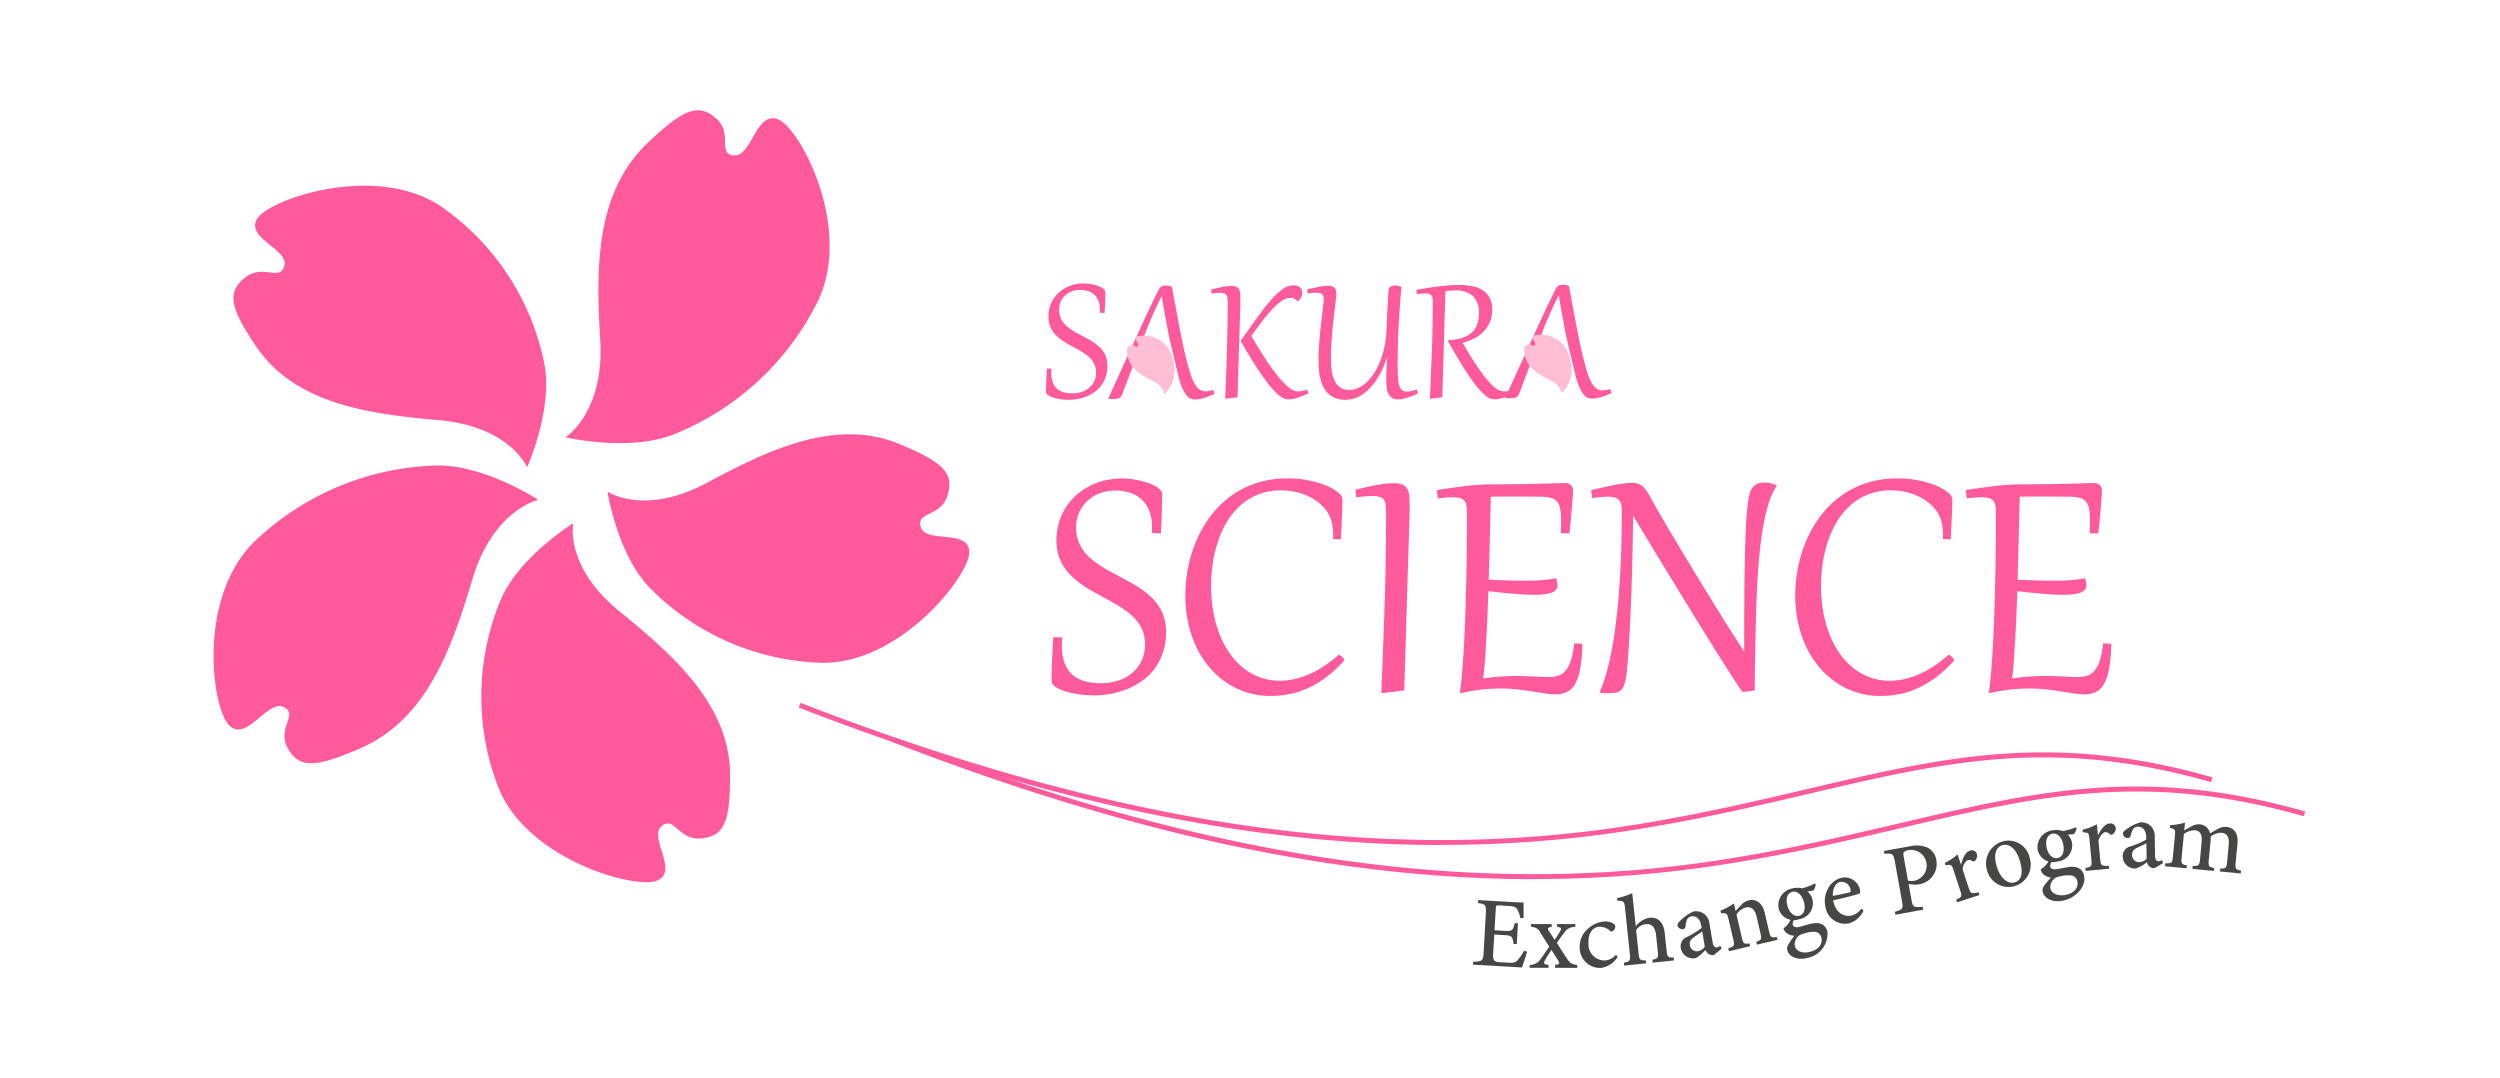 <svg xmlns="http://www.w3.org/2000/svg" xmlns:xlink="http://www.w3.org/1999/xlink" width="160" height="69" viewBox="0 0 160 69"><defs><clipPath id="a"><rect width="160" height="69" transform="translate(725 6021.108)" fill="#dbdbdb"/></clipPath><clipPath id="b"><rect width="133.863" height="54.887" fill="none"/></clipPath></defs><g transform="translate(-725 -6021.108)" clip-path="url(#a)"><g transform="translate(738.668 6028.17)"><g clip-path="url(#b)"><path d="M169.457,40.623c-.006.049-.011.1-.012.143s0,.091,0,.136a1.668,1.668,0,0,0,.095.6,1.008,1.008,0,0,0,.269.4,1.057,1.057,0,0,0,.422.225,2.025,2.025,0,0,0,.553.07,1.964,1.964,0,0,0,.582-.085,1.433,1.433,0,0,0,.485-.255,1.249,1.249,0,0,0,.333-.423,1.306,1.306,0,0,0,.124-.584,1.22,1.22,0,0,0-.058-.386,1.243,1.243,0,0,0-.158-.323,1.494,1.494,0,0,0-.238-.271,2.8,2.8,0,0,0-.3-.234q-.162-.11-.342-.211l-.366-.2q-.2-.105-.388-.217a4.241,4.241,0,0,1-.37-.238,2.9,2.9,0,0,1-.329-.275,1.622,1.622,0,0,1-.435-.723,1.686,1.686,0,0,1-.064-.48,2.145,2.145,0,0,1,.084-.612,2.049,2.049,0,0,1,.233-.52,2,2,0,0,1,.36-.423,2.207,2.207,0,0,1,.459-.315,2.32,2.32,0,0,1,.533-.195,2.534,2.534,0,0,1,.581-.067,2.754,2.754,0,0,1,.291.017,3.045,3.045,0,0,1,.31.051,2.874,2.874,0,0,1,.3.083,1.48,1.48,0,0,1,.249.11.662.662,0,0,1,.174.136.237.237,0,0,1,.064.158c0,.06,0,.134,0,.225s-.005.192-.008.306-.008.24-.013.375-.014.278-.022.429l-.313-.015c.007-.074.009-.145.009-.213a1.478,1.478,0,0,0-.092-.541,1.028,1.028,0,0,0-.657-.626,1.612,1.612,0,0,0-.519-.079,1.467,1.467,0,0,0-.531.094,1.286,1.286,0,0,0-.426.264,1.218,1.218,0,0,0-.282.4,1.254,1.254,0,0,0-.1.511,1.3,1.3,0,0,0,.222.75,1.468,1.468,0,0,0,.246.282,2.8,2.8,0,0,0,.31.24c.111.076.229.147.353.216l.375.2q.195.1.388.21c.13.072.253.149.371.231a2.649,2.649,0,0,1,.327.266,1.675,1.675,0,0,1,.26.319,1.563,1.563,0,0,1,.173.386,1.6,1.6,0,0,1,.064.468,2.262,2.262,0,0,1-.116.753,1.962,1.962,0,0,1-.311.572,1.992,1.992,0,0,1-.448.41,2.617,2.617,0,0,1-.525.27,2.9,2.9,0,0,1-.545.147,3.12,3.12,0,0,1-.5.045,3.756,3.756,0,0,1-.577-.042,2.851,2.851,0,0,1-.472-.11,1.131,1.131,0,0,1-.319-.157.239.239,0,0,1-.116-.181q0-.208.014-.595c.009-.258.025-.565.044-.92Z" transform="translate(-115.828 -24.084)" fill="#ff5a9c"/><path d="M203.754,36.573a1.373,1.373,0,0,0-.02-.249.361.361,0,0,0-.076-.169.317.317,0,0,0-.153-.094.893.893,0,0,0-.25-.029,3.745,3.745,0,0,0-.524.047l-.031-.257q.449-.115.763-.172a3.044,3.044,0,0,1,.523-.058.8.8,0,0,1,.326.054.366.366,0,0,1,.175.161.671.671,0,0,1,.07.262c.009.1.013.221.013.354,0,.035,0,.113,0,.235s-.008.278-.013.47-.012.413-.02.664-.016.526-.025.823-.018.611-.028.942-.02.672-.031,1.023-.021.705-.033,1.066-.022.718-.032,1.071l-.735.093-.056-.007q.038-.892.067-1.7t.051-1.562q.022-.758.032-1.491t.011-1.479m1.515,2.222q.39.669.706,1.164t.577.858q.259.364.471.615t.391.431a3.075,3.075,0,0,0,.243.221,1.386,1.386,0,0,0,.218.149.86.86,0,0,0,.2.083.871.871,0,0,0,.2.025,1.192,1.192,0,0,0,.262-.031q.138-.031.3-.083l.087.255c-.149.061-.284.116-.408.162s-.236.086-.338.118a2.371,2.371,0,0,1-.28.071,1.356,1.356,0,0,1-.236.023.773.773,0,0,1-.2-.025.87.87,0,0,1-.186-.073,1.231,1.231,0,0,1-.185-.121q-.093-.073-.195-.169a4.792,4.792,0,0,1-.4-.426q-.225-.267-.508-.672t-.631-.958q-.346-.552-.762-1.278l0-.04.23-.326q.505-.718.936-1.312a12.532,12.532,0,0,1,.81-1.016,4.058,4.058,0,0,1,.722-.656,1.2,1.2,0,0,1,.674-.232.7.7,0,0,1,.248.039.5.5,0,0,1,.175.1.4.4,0,0,1,.1.152.514.514,0,0,1,.032.182.7.7,0,0,1-.275.549h-.025A.662.662,0,0,0,208,36.4a.718.718,0,0,0-.253-.048.955.955,0,0,0-.536.2,3.839,3.839,0,0,0-.6.531,9.5,9.5,0,0,0-.651.778q-.336.443-.689.939" transform="translate(-138.855 -24.353)" fill="#ff5a9c"/><path d="M228.25,35.689q-.062.688-.106,1.312t-.077,1.217q-.031.593-.045,1.175t-.014,1.179q0,.464.013.806a2.7,2.7,0,0,0,.07.563.672.672,0,0,0,.173.332.457.457,0,0,0,.324.108,1.8,1.8,0,0,0,.279-.024,1.907,1.907,0,0,0,.368-.108l.081.244c-.112.058-.226.111-.344.158s-.233.089-.345.124a3.039,3.039,0,0,1-.324.082,1.521,1.521,0,0,1-.279.03.689.689,0,0,1-.378-.094.626.626,0,0,1-.228-.26,1.276,1.276,0,0,1-.111-.4,4.03,4.03,0,0,1-.03-.511q0-.307.016-.648c.01-.227.023-.463.04-.706l-.031-.006q-.1.3-.239.615a5.211,5.211,0,0,1-.319.609,4.515,4.515,0,0,1-.4.553,2.963,2.963,0,0,1-.478.454,2.193,2.193,0,0,1-.557.307,1.831,1.831,0,0,1-.64.111,1.8,1.8,0,0,1-.626-.1,1.384,1.384,0,0,1-.459-.275,1.45,1.45,0,0,1-.316-.417,2.451,2.451,0,0,1-.2-.528,3.946,3.946,0,0,1-.1-.606q-.027-.319-.027-.651,0-.356.025-.751t.061-.792c.024-.264.05-.521.079-.769s.055-.475.079-.682.044-.384.061-.533.025-.256.025-.322a.843.843,0,0,0-.019-.186.26.26,0,0,0-.073-.133.333.333,0,0,0-.147-.079.906.906,0,0,0-.241-.026c-.07,0-.15,0-.24.012s-.192.02-.306.037l-.035-.263q.474-.111.8-.17a3.067,3.067,0,0,1,.538-.059.867.867,0,0,1,.257.032.36.36,0,0,1,.163.1.384.384,0,0,1,.085.172,1.031,1.031,0,0,1,.025.246c0,.056-.008.158-.025.307s-.037.329-.061.539-.053.446-.083.705-.057.529-.082.809-.045.562-.062.847-.025.559-.025.821q0,.245.014.5a3.707,3.707,0,0,0,.057.48,2.359,2.359,0,0,0,.124.431,1.2,1.2,0,0,0,.211.35.913.913,0,0,0,.321.234,1.1,1.1,0,0,0,.454.086,1.372,1.372,0,0,0,.6-.141,2.052,2.052,0,0,0,.547-.394,3.2,3.2,0,0,0,.471-.6,4.55,4.55,0,0,0,.374-.768,5.97,5.97,0,0,0,.256-.891,6.092,6.092,0,0,0,.119-.969q.009-.189.017-.369t.015-.367c.006-.125.01-.255.017-.389s.014-.278.022-.432.018-.32.029-.5.025-.373.039-.586a.214.214,0,0,1,.041-.119.3.3,0,0,1,.094-.085.433.433,0,0,1,.129-.052.626.626,0,0,1,.146-.017.939.939,0,0,1,.2.023,1.07,1.07,0,0,1,.208.066" transform="translate(-152.225 -24.387)" fill="#ff5a9c"/><path d="M245.446,36.5a.989.989,0,0,0-.022-.223.332.332,0,0,0-.076-.152.318.318,0,0,0-.15-.087.9.9,0,0,0-.245-.028,3.849,3.849,0,0,0-.524.047l-.037-.276q.288-.052.63-.108t.7-.1q.361-.046.725-.076c.243-.02.476-.029.7-.029a4.187,4.187,0,0,1,.833.079,1.911,1.911,0,0,1,.667.264,1.314,1.314,0,0,1,.443.485,1.566,1.566,0,0,1,.161.746,2.039,2.039,0,0,1-.135.755,1.959,1.959,0,0,1-.381.612,2.285,2.285,0,0,1-.6.461,3.389,3.389,0,0,1-.781.3q.322.551.585.969t.484.733q.22.315.4.54t.344.389a2.546,2.546,0,0,0,.239.224,1.312,1.312,0,0,0,.215.148.841.841,0,0,0,.209.08.967.967,0,0,0,.22.025,1.09,1.09,0,0,0,.236-.025,1.75,1.75,0,0,0,.245-.074l.087.254a5.183,5.183,0,0,1-.7.268,1.878,1.878,0,0,1-.507.088.8.8,0,0,1-.2-.023.876.876,0,0,1-.183-.07,1.071,1.071,0,0,1-.179-.12c-.06-.049-.124-.106-.192-.172a4.467,4.467,0,0,1-.387-.429q-.221-.271-.5-.678t-.615-.965q-.338-.558-.744-1.289l.006-.04a3.24,3.24,0,0,0,.926-.152,1.641,1.641,0,0,0,.612-.353,1.3,1.3,0,0,0,.34-.532,2.112,2.112,0,0,0,.105-.689,1.434,1.434,0,0,0-.384-1.094,1.6,1.6,0,0,0-1.137-.363c-.108,0-.21,0-.307.013s-.2.02-.322.034q-.006.239-.017.638t-.025.919q-.014.519-.032,1.137t-.038,1.292q-.018.674-.04,1.385t-.043,1.418l-.734.093-.056-.007q.038-.889.068-1.685T245.4,39.5q.02-.755.033-1.493t.012-1.514" transform="translate(-167.416 -24.292)" fill="#ff5a9c"/><path d="M188.5,42.271a1.972,1.972,0,0,1-.238.071.95.95,0,0,1-.214.025.8.8,0,0,1-.3-.053.687.687,0,0,1-.259-.186,1.526,1.526,0,0,1-.237-.366,4.3,4.3,0,0,1-.23-.59c-.045-.141-.214-.755-.239-.858q-.123-.5-.263-1.173t-.3-1.532q-.163-.86-.358-1.936a.854.854,0,0,0-.186-.059,1.03,1.03,0,0,0-.177-.015.888.888,0,0,0-.127.009.609.609,0,0,0-.124.031.418.418,0,0,0-.109.06.305.305,0,0,0-.081.1q-.337.638-.781,1.588c-.3.633-1.564,3.411-1.786,3.9s-.457,1-.7,1.54l.043.031.144,0h.131c.062,0,.121,0,.177,0a.468.468,0,0,0,.155-.034.386.386,0,0,0,.133-.094.6.6,0,0,0,.112-.183c.025-.063.052-.135.08-.211,0,0,0,0,.007-.016.27-.708,1.4-3.756,1.62-4.274q.351-.833.8-1.757h.019q.077.464.158.917t.158.869c.052.278.1.541.152.79.044.221.623,2.68.7,2.9a4.173,4.173,0,0,0,.221.546,1.558,1.558,0,0,0,.226.346.649.649,0,0,0,.509.234,2.115,2.115,0,0,0,.576-.094,4.065,4.065,0,0,0,.682-.269Z" transform="translate(-124.528 -24.387)" fill="#ff5a9c"/><path d="M187.993,49.513s-.007-.495-.721-.853-1.434-.766-1.6-1.524c-.109-.5-.087-.676.164-.755s.352.192.464.035-.31-.458-.078-.606a1.96,1.96,0,0,1,1.987.692,2.811,2.811,0,0,1,.388,2.011,2.337,2.337,0,0,1-.605,1" transform="translate(-127.148 -31.337)" fill="#ffbed4"/><path d="M269.185,42.092a2.084,2.084,0,0,1-.238.071.954.954,0,0,1-.214.025.805.805,0,0,1-.3-.053.685.685,0,0,1-.259-.186,1.53,1.53,0,0,1-.237-.365,4.419,4.419,0,0,1-.229-.59c-.045-.141-.214-.756-.239-.858q-.123-.5-.263-1.173t-.3-1.532q-.163-.86-.358-1.935a.861.861,0,0,0-.186-.059,1.03,1.03,0,0,0-.177-.015.887.887,0,0,0-.127.009.612.612,0,0,0-.124.031.419.419,0,0,0-.109.061.3.3,0,0,0-.081.1q-.337.638-.781,1.588c-.295.634-1.564,3.411-1.787,3.9s-.457,1-.7,1.54l.043.031.144,0h.132c.062,0,.121,0,.176,0a.466.466,0,0,0,.155-.034.387.387,0,0,0,.133-.094.616.616,0,0,0,.112-.183c.025-.063.052-.135.081-.212l.006-.016c.27-.708,1.4-3.756,1.62-4.274q.35-.833.8-1.757h.018c.052.309.1.616.158.917s.107.591.158.869.1.541.152.79c.044.221.622,2.68.7,2.9a4.189,4.189,0,0,0,.221.545,1.581,1.581,0,0,0,.226.346.694.694,0,0,0,.242.181.676.676,0,0,0,.268.053,2.12,2.12,0,0,0,.576-.093,4.065,4.065,0,0,0,.683-.269Z" transform="translate(-179.802 -24.264)" fill="#ff5a9c"/><path d="M268.68,49.335s-.007-.495-.721-.853-1.434-.766-1.6-1.524c-.109-.5-.087-.676.164-.755s.352.191.464.035-.31-.458-.078-.606a1.96,1.96,0,0,1,1.987.692,2.812,2.812,0,0,1,.389,2.011,2.339,2.339,0,0,1-.605,1" transform="translate(-182.421 -31.216)" fill="#ffbed4"/><path d="M71.521,20.921s2.5-1.584,2.221-6.218S73.423,5.254,76.8,2.063c2.22-2.1,3.189-2.548,4.333-1.569s.06,2.329,1.189,2.391S83.739-.075,85.179.6s4.877,7.227,2.328,11.932A17.559,17.559,0,0,1,78.4,20.757c-2.9,1.112-6.88.165-6.88.165" transform="translate(-48.994 0)" fill="#ff5a9c"/><path d="M80.031,69.491s2.334,1.6,6.365-.56,8.315-4.179,12.4-2.453c2.691,1.135,3.449,1.823,3,3.257s-2.057,1.013-1.7,2.056,3.163.06,3.091,1.634-4.656,7.368-9.791,7.011A16.073,16.073,0,0,1,82.71,75.62c-2.058-2.152-2.679-6.129-2.679-6.129" transform="translate(-54.823 -45.093)" fill="#ff5a9c"/><path d="M60.307,83.91s-.573,2.77,2.979,5.653,7.068,6.053,7.059,10.491c-.007,2.919-.349,3.886-1.846,4.022s-1.729-1.506-2.551-.769,1.167,2.94-.313,3.483-8.595-1.445-10.251-6.319a16.076,16.076,0,0,1,.307-11.722c1.188-2.73,4.616-4.84,4.616-4.84" transform="translate(-37.288 -57.481)" fill="#ff5a9c"/><path d="M20.781,74.362s-2.892.632-4.217,5.082-2.933,8.987-7.2,10.83c-2.8,1.211-3.871,1.3-4.61-.009s.741-2.209-.3-2.654S2.113,89.906.99,88.781s-2.107-8.46,1.9-12.009a17.561,17.561,0,0,1,11.373-4.61c3.1-.053,6.521,2.2,6.521,2.2" transform="translate(0 -49.432)" fill="#ff5a9c"/><path d="M22.828,33.34s-1.077-2.616-5.634-3.018S7.95,29.265,5.473,25.581c-1.628-2.424-1.886-3.415-.721-4.366s2.275.28,2.544-.791S4.681,18.642,5.6,17.364s7.931-3.614,12.032-.5a16.072,16.072,0,0,1,6.306,9.885c.544,2.927-1.114,6.594-1.114,6.594" transform="translate(-2.762 -10.491)" fill="#ff5a9c"/><path d="M170.956,84.962c-.011.092-.019.181-.023.266s-.006.169-.006.254A3.126,3.126,0,0,0,171.1,86.6a1.872,1.872,0,0,0,.5.747,1.969,1.969,0,0,0,.785.418,3.774,3.774,0,0,0,1.029.13,3.662,3.662,0,0,0,1.085-.158,2.643,2.643,0,0,0,.9-.476,2.318,2.318,0,0,0,.621-.787,2.446,2.446,0,0,0,.23-1.088,2.3,2.3,0,0,0-.106-.718,2.366,2.366,0,0,0-.294-.6,2.843,2.843,0,0,0-.444-.5,5.179,5.179,0,0,0-.559-.436q-.3-.2-.638-.392t-.68-.378q-.364-.2-.724-.4t-.69-.444A5.443,5.443,0,0,1,171.51,81a3.028,3.028,0,0,1-.811-1.347,3.188,3.188,0,0,1-.118-.894,4.019,4.019,0,0,1,.156-1.139,3.823,3.823,0,0,1,.436-.969,3.7,3.7,0,0,1,.669-.787,4.111,4.111,0,0,1,.854-.586,4.31,4.31,0,0,1,.992-.363,4.7,4.7,0,0,1,1.082-.124,4.981,4.981,0,0,1,.542.032,5.473,5.473,0,0,1,.577.1,5.041,5.041,0,0,1,.551.153,2.687,2.687,0,0,1,.465.2,1.242,1.242,0,0,1,.323.254.441.441,0,0,1,.121.294c0,.112,0,.251-.006.418s-.009.358-.015.571-.014.446-.026.7-.025.518-.04.8l-.583-.029q.017-.207.018-.4a2.754,2.754,0,0,0-.17-1.006,1.959,1.959,0,0,0-.479-.727,2,2,0,0,0-.744-.439,3.005,3.005,0,0,0-.966-.147,2.743,2.743,0,0,0-.99.176,2.4,2.4,0,0,0-.793.49,2.278,2.278,0,0,0-.525.747,2.334,2.334,0,0,0-.19.952,2.429,2.429,0,0,0,.412,1.4,2.751,2.751,0,0,0,.459.524,5.384,5.384,0,0,0,.577.448q.311.211.657.4t.7.38q.364.19.724.392t.689.43a4.939,4.939,0,0,1,.609.5,3.116,3.116,0,0,1,.484.594,2.952,2.952,0,0,1,.323.718,3,3,0,0,1,.118.871,4.192,4.192,0,0,1-.216,1.4,3.6,3.6,0,0,1-.58,1.064,3.646,3.646,0,0,1-.833.764,4.847,4.847,0,0,1-.978.5,5.354,5.354,0,0,1-1.015.274,5.774,5.774,0,0,1-.94.084,7,7,0,0,1-1.073-.078,5.389,5.389,0,0,1-.879-.205,2.061,2.061,0,0,1-.594-.291.447.447,0,0,1-.216-.337q0-.386.026-1.108t.083-1.713Z" transform="translate(-116.636 -51.231)" fill="#ff5a9c"/><path d="M204.01,74.786a6.651,6.651,0,0,1,1.4.139,6,6,0,0,1,1.11.34,2.828,2.828,0,0,1,.733.432.619.619,0,0,1,.265.421q0,.4-.028,1.032t-.075,1.535l-.5-.018c0-.054.007-.1.008-.153s0-.1,0-.153a3.57,3.57,0,0,0-.089-.758,2.1,2.1,0,0,0-.3-.689,2.781,2.781,0,0,0-.551-.583,3.355,3.355,0,0,0-.7-.427,3.808,3.808,0,0,0-.814-.263,4.353,4.353,0,0,0-.882-.089,3.944,3.944,0,0,0-1.405.239,3.781,3.781,0,0,0-1.127.664,4.389,4.389,0,0,0-.862,1,6.193,6.193,0,0,0-.606,1.261,8.076,8.076,0,0,0-.357,1.431,9.663,9.663,0,0,0-.119,1.517,9.3,9.3,0,0,0,.15,1.708,7.518,7.518,0,0,0,.427,1.477,5.718,5.718,0,0,0,.67,1.211,4.368,4.368,0,0,0,.879.908,3.748,3.748,0,0,0,1.055.569,3.652,3.652,0,0,0,1.2.2,4.457,4.457,0,0,0,.9-.095,4.936,4.936,0,0,0,.943-.3,6.555,6.555,0,0,0,.966-.519,7.588,7.588,0,0,0,.972-.753c.031.016.066.035.107.058a.816.816,0,0,1,.113.078.536.536,0,0,1,.089.095.18.18,0,0,1,.038.1.191.191,0,0,1-.046.1,7.6,7.6,0,0,1-1.142,1.044,6.4,6.4,0,0,1-1.16.681,5.361,5.361,0,0,1-1.174.372,6.329,6.329,0,0,1-1.18.112,4.986,4.986,0,0,1-2.8-.836,5.33,5.33,0,0,1-1.1-.978,6.012,6.012,0,0,1-.837-1.289,7.106,7.106,0,0,1-.533-1.555,8.1,8.1,0,0,1-.187-1.774,9.158,9.158,0,0,1,.182-1.808,8.568,8.568,0,0,1,.542-1.74,7.566,7.566,0,0,1,.906-1.552,6.166,6.166,0,0,1,1.272-1.255A5.88,5.88,0,0,1,202,75.089a6.349,6.349,0,0,1,2.008-.3" transform="translate(-135.268 -51.231)" fill="#ff5a9c"/><path d="M233.964,77.586a3.552,3.552,0,0,0-.026-.464.657.657,0,0,0-.118-.314.518.518,0,0,0-.263-.176,1.52,1.52,0,0,0-.453-.055q-.19,0-.467.02t-.577.066L232,76.184q.849-.219,1.457-.323a6.2,6.2,0,0,1,1.006-.1,1.356,1.356,0,0,1,.586.1.631.631,0,0,1,.3.3,1.3,1.3,0,0,1,.112.488q.017.288.017.658,0,.127-.014.678t-.041,1.413q-.026.863-.061,1.982t-.072,2.38q-.038,1.26-.078,2.6t-.08,2.659l-1.367.173-.1-.011q.069-1.656.124-3.136t.1-2.879q.041-1.4.061-2.768t.02-2.813" transform="translate(-158.929 -51.896)" fill="#ff5a9c"/><path d="M250.48,77.531a1.979,1.979,0,0,0-.037-.415.573.573,0,0,0-.139-.28.587.587,0,0,0-.279-.155,1.774,1.774,0,0,0-.461-.049c-.124,0-.262.007-.416.02s-.329.032-.524.055l-.064-.536q.566-.087,1.05-.153t.908-.115q.424-.05.793-.072t.7-.023q.912,0,1.728-.014t1.448-.029q.632-.014,1.038-.029t.5-.014a.6.6,0,0,1,.407.124.485.485,0,0,1,.141.384q0,.1-.02.4c-.014.2-.031.43-.052.689s-.046.534-.072.822-.055.558-.086.807l-.554-.016q.012-.22.017-.41c0-.127.006-.246.006-.358a4.325,4.325,0,0,0-.058-.787.988.988,0,0,0-.21-.476.785.785,0,0,0-.419-.236,3.169,3.169,0,0,0-.675-.069l-1-.009q-.433,0-.831,0h-.306q-.22,0-.447,0c-.152,0-.335.007-.551.014-.007.319-.016.676-.025,1.07s-.02.816-.032,1.266-.024.925-.037,1.425-.028,1.015-.043,1.546q.744.035,1.32.049t1.068.014q.593,0,1.052-.037a7.637,7.637,0,0,0,.868-.118,1.348,1.348,0,0,1,.093.456.409.409,0,0,1-.1.283.735.735,0,0,1-.294.187,1.945,1.945,0,0,1-.461.1,5.188,5.188,0,0,1-.606.032q-.595,0-1.347-.066t-1.613-.165c-.007.223-.017.491-.028.8s-.025.647-.041,1-.033.716-.054,1.087-.043.727-.063,1.067-.045.652-.07.935-.051.514-.078.695q.56-.081,1.091-.118t.963-.037q.606,0,1.134.032t1.047.031a1.791,1.791,0,0,0,.609-.095,1.039,1.039,0,0,0,.458-.34,2.032,2.032,0,0,0,.326-.66,5.961,5.961,0,0,0,.2-1.056l.519.029a9.594,9.594,0,0,1-.138,1.6,3.141,3.141,0,0,1-.337.992,1.2,1.2,0,0,1-.529.5,1.677,1.677,0,0,1-.7.141,4.544,4.544,0,0,1-.687-.057q-.375-.058-.819-.13t-.961-.13a10.02,10.02,0,0,0-1.11-.058,11.1,11.1,0,0,0-1.157.066,10.455,10.455,0,0,0-1.3.222l-.1-.011q.086-.578.152-1.4t.119-1.791q.052-.972.086-2.051t.058-2.178q.022-1.1.031-2.175t.009-2.039" transform="translate(-170.27 -51.87)" fill="#ff5a9c"/><path d="M283.739,76.643q.265.473.6,1.053t.718,1.222q.381.644.793,1.33t.837,1.378q.423.693.839,1.368t.8,1.3q.39.62.738,1.162t.632.969q0-1.546.006-2.815t.022-2.29q.018-1.021.041-1.814t.06-1.39q.037-.6.086-1.015a6.4,6.4,0,0,1,.113-.689,1.245,1.245,0,0,1,.147-.384.877.877,0,0,1,.22-.245.763.763,0,0,1,.271-.13,1.233,1.233,0,0,1,.309-.038,2.143,2.143,0,0,1,.8.168v.058a3.785,3.785,0,0,0-.487,1.038,11.612,11.612,0,0,0-.349,1.422q-.144.782-.233,1.647t-.142,1.717q-.051.851-.078,1.635t-.043,1.4q-.012.542-.024,1.059c-.007.344-.014.689-.02,1.032s-.011.693-.014,1.045-.006.714-.006,1.087l-.7.092-.1-.012q-.173-.242-.441-.649t-.6-.932q-.335-.525-.724-1.148t-.808-1.3q-.418-.674-.851-1.378l-.857-1.4-.825-1.35-.753-1.237q-.352-.58-.64-1.059l-.49-.813q-.012,1.275-.038,2.484t-.066,2.322q-.041,1.113-.09,2.114t-.107,1.861q-.04.606-.083,1.032a6.7,6.7,0,0,1-.1.712,1.748,1.748,0,0,1-.15.453.647.647,0,0,1-.222.251.769.769,0,0,1-.317.107,3.648,3.648,0,0,1-.438.023h-.156l-.115,0-.179-.008-.081-.058a9.211,9.211,0,0,0,.442-1.252q.193-.693.338-1.468t.25-1.6q.107-.828.176-1.659t.113-1.636q.043-.805.066-1.531t.029-1.35q.006-.623.005-1.084a2.1,2.1,0,0,0-.037-.424.613.613,0,0,0-.139-.289.582.582,0,0,0-.274-.164,1.6,1.6,0,0,0-.449-.052c-.131,0-.278.008-.442.023s-.349.039-.556.069L279.9,76.1q.485-.11.877-.2t.71-.144q.317-.058.574-.089a3.832,3.832,0,0,1,.465-.032,1.2,1.2,0,0,1,.372.052.873.873,0,0,1,.294.167,1.531,1.531,0,0,1,.265.309q.13.193.286.476" transform="translate(-191.737 -51.795)" fill="#ff5a9c"/><path d="M327.927,74.786a6.653,6.653,0,0,1,1.4.139,6,6,0,0,1,1.11.34,2.827,2.827,0,0,1,.733.432.619.619,0,0,1,.265.421q0,.4-.028,1.032t-.075,1.535l-.5-.018c0-.054.006-.1.008-.153s0-.1,0-.153a3.572,3.572,0,0,0-.089-.758,2.094,2.094,0,0,0-.3-.689,2.782,2.782,0,0,0-.551-.583,3.356,3.356,0,0,0-.7-.427,3.807,3.807,0,0,0-.814-.263,4.354,4.354,0,0,0-.883-.089,3.941,3.941,0,0,0-1.4.239,3.78,3.78,0,0,0-1.128.664,4.4,4.4,0,0,0-.863,1,6.192,6.192,0,0,0-.605,1.261,8.079,8.079,0,0,0-.357,1.431,9.663,9.663,0,0,0-.119,1.517,9.269,9.269,0,0,0,.15,1.708,7.516,7.516,0,0,0,.427,1.477,5.728,5.728,0,0,0,.669,1.211,4.369,4.369,0,0,0,.88.908,3.748,3.748,0,0,0,1.056.569,3.652,3.652,0,0,0,1.2.2,4.46,4.46,0,0,0,.9-.095,4.937,4.937,0,0,0,.943-.3,6.574,6.574,0,0,0,.966-.519,7.584,7.584,0,0,0,.972-.753c.031.016.066.035.107.058a.835.835,0,0,1,.113.078.536.536,0,0,1,.089.095.18.18,0,0,1,.037.1.19.19,0,0,1-.046.1,7.6,7.6,0,0,1-1.142,1.044,6.388,6.388,0,0,1-1.159.681,5.367,5.367,0,0,1-1.174.372,6.328,6.328,0,0,1-1.18.112,4.988,4.988,0,0,1-2.8-.836,5.335,5.335,0,0,1-1.1-.978,6,6,0,0,1-.837-1.289,7.126,7.126,0,0,1-.534-1.555,8.113,8.113,0,0,1-.187-1.774,9.165,9.165,0,0,1,.182-1.808,8.549,8.549,0,0,1,.542-1.74,7.552,7.552,0,0,1,.906-1.552,6.173,6.173,0,0,1,1.272-1.255,5.887,5.887,0,0,1,1.638-.836,6.347,6.347,0,0,1,2.008-.3" transform="translate(-220.154 -51.231)" fill="#ff5a9c"/><path d="M357.952,77.531a2,2,0,0,0-.038-.415.577.577,0,0,0-.138-.28.591.591,0,0,0-.28-.155,1.772,1.772,0,0,0-.461-.049c-.123,0-.262.007-.416.02s-.328.032-.524.055l-.064-.536q.565-.087,1.05-.153t.908-.115q.424-.05.793-.072t.7-.023q.912,0,1.728-.014t1.448-.029q.631-.014,1.038-.029t.5-.014a.6.6,0,0,1,.407.124.486.486,0,0,1,.141.384q0,.1-.02.4c-.014.2-.031.43-.052.689s-.046.534-.073.822-.055.558-.086.807l-.553-.016q.011-.22.017-.41c0-.127.006-.246.006-.358a4.325,4.325,0,0,0-.058-.787.988.988,0,0,0-.21-.476.786.786,0,0,0-.419-.236,3.171,3.171,0,0,0-.675-.069l-1-.009q-.432,0-.831,0h-.306q-.22,0-.447,0t-.551.014q-.011.479-.026,1.07t-.032,1.266q-.018.676-.037,1.425t-.043,1.546q.744.035,1.321.049t1.067.014q.594,0,1.053-.037a7.644,7.644,0,0,0,.868-.118,1.348,1.348,0,0,1,.093.456.408.408,0,0,1-.1.283.737.737,0,0,1-.295.187,1.94,1.94,0,0,1-.461.1,5.184,5.184,0,0,1-.606.032q-.595,0-1.347-.066t-1.612-.165q-.011.335-.028.8t-.041,1q-.022.531-.054,1.087t-.064,1.067q-.032.51-.069.935t-.078.695q.56-.081,1.091-.118t.963-.037q.606,0,1.134.032t1.047.031a1.789,1.789,0,0,0,.609-.095,1.039,1.039,0,0,0,.458-.34,2.023,2.023,0,0,0,.326-.66,5.934,5.934,0,0,0,.2-1.056l.519.029a9.626,9.626,0,0,1-.138,1.6,3.134,3.134,0,0,1-.337.992,1.2,1.2,0,0,1-.528.5,1.68,1.68,0,0,1-.7.141,4.537,4.537,0,0,1-.686-.057q-.375-.058-.819-.13t-.961-.13a10.031,10.031,0,0,0-1.11-.058,11.089,11.089,0,0,0-1.156.066,10.434,10.434,0,0,0-1.3.222l-.1-.011q.086-.578.152-1.4t.119-1.791q.051-.972.086-2.051t.058-2.178q.023-1.1.031-2.175t.009-2.039" transform="translate(-243.891 -51.87)" fill="#ff5a9c"/><path d="M178.891,136.431c-12.5,0-25.871-2.883-41.16-8.8l.115-.3c20.4,7.9,37.368,10.377,53.406,7.8,4.151-.666,7.683-1.5,11.1-2.3,8.715-2.047,15.6-3.663,25.862-.731l-.088.306c-10.184-2.91-17.032-1.3-25.7.734-3.421.8-6.958,1.634-11.121,2.3a78.116,78.116,0,0,1-12.411.981" transform="translate(-94.35 -87.226)" fill="#ff5a9c"/><path d="M160.053,129.5c-12.5,0-25.871-2.883-41.16-8.8l.115-.3c20.4,7.9,37.369,10.377,53.407,7.8,4.151-.666,7.682-1.5,11.1-2.3,8.715-2.047,15.6-3.663,25.862-.731l-.088.306c-10.183-2.91-17.032-1.3-25.7.734-3.421.8-6.957,1.634-11.12,2.3a78.074,78.074,0,0,1-12.411.981" transform="translate(-81.445 -82.479)" fill="#ff5a9c"/><path d="M259.371,163.773c-.047.164-.258.824-.331,1.009l-3.132-.18.011-.187c.592-.013.638-.063.668-.587l.143-2.5c.033-.562-.037-.6-.5-.669l.011-.189,1.97.113c.611.035.855.043.934.041,0,.151,0,.638,0,.988l-.2.02a1.95,1.95,0,0,0-.177-.515c-.093-.2-.226-.252-.6-.274l-.57-.033c-.205-.012-.221.005-.232.2l-.08,1.393.692.04c.456.026.5-.067.6-.5l.207.012-.076,1.331-.207-.012c-.06-.466-.107-.535-.549-.56l-.685-.039-.071,1.236c-.025.444.089.507.421.532l.567.033c.383.022.455-.029.6-.188a2.749,2.749,0,0,0,.386-.575Z" transform="translate(-175.304 -109.926)" fill="#474645"/><path d="M269.053,168.124v-.185c.273-.034.32-.082.211-.257l-.447-.709c-.138.219-.277.437-.4.647s-.106.273.217.318v.186l-1.206,0v-.185a.822.822,0,0,0,.717-.4c.174-.237.342-.483.534-.766l-.548-.869a.648.648,0,0,0-.619-.4v-.18l1.324,0v.18c-.257.039-.286.091-.176.269l.367.564c.124-.185.251-.38.358-.572.1-.173.067-.226-.2-.26v-.18l1.163,0v.18a.817.817,0,0,0-.726.389c-.091.119-.243.325-.456.638l.609.947c.237.35.322.415.692.464v.186Z" transform="translate(-183.196 -113.246)" fill="#474645"/><path d="M280.013,167.08a1.509,1.509,0,0,1-1.063.708,1.3,1.3,0,0,1-1.369-1.284,1.516,1.516,0,0,1,.588-1.273,1.722,1.722,0,0,1,.977-.414.956.956,0,0,1,.6.142.212.212,0,0,1,.114.189.336.336,0,0,1-.226.31c-.034,0-.064-.011-.128-.059a.973.973,0,0,0-.66-.249c-.39.018-.731.37-.7,1.038a1.037,1.037,0,0,0,1.009,1.125,1.006,1.006,0,0,0,.745-.371Z" transform="translate(-190.15 -112.903)" fill="#474645"/><path d="M287.46,163.5l-.02-.185c.348-.076.389-.115.347-.52l-.111-1.054c-.054-.519-.283-.747-.676-.7a.863.863,0,0,0-.6.37l.159,1.513c.042.4.093.434.462.435l.019.185-1.405.147-.019-.185c.354-.07.429-.108.385-.528l-.319-3.035c-.034-.328-.065-.406-.482-.4l-.018-.172a4.333,4.333,0,0,0,.97-.32c.026.245.055.52.082.775l.142,1.352a1.416,1.416,0,0,1,.861-.549c.526-.055.916.238.995.987l.118,1.124c.044.415.1.437.456.435l.019.184Z" transform="translate(-195.356 -108.954)" fill="#474645"/><path d="M299.8,165.555a.486.486,0,0,1-.333-.07.593.593,0,0,1-.2-.248c-.222.209-.492.489-.673.52a.793.793,0,0,1-.915-.65.643.643,0,0,1,.405-.713,5.09,5.09,0,0,0,.929-.577l-.026-.153c-.071-.425-.32-.635-.637-.582a.36.36,0,0,0-.264.19,1.338,1.338,0,0,0-.1.438.192.192,0,0,1-.172.191.322.322,0,0,1-.342-.237c-.015-.093.053-.183.166-.295a2.785,2.785,0,0,1,.85-.6.925.925,0,0,1,.579.08.881.881,0,0,1,.449.684c.056.339.143.852.2,1.191.049.292.169.36.28.342a.5.5,0,0,0,.21-.1l.095.173Zm-.747-1.511c-.123.091-.371.255-.5.343-.214.145-.333.287-.294.516a.458.458,0,0,0,.522.409.757.757,0,0,0,.438-.283c-.049-.3-.115-.689-.165-.985" transform="translate(-203.779 -111.494)" fill="#474645"/><path d="M308.526,163.309l-.043-.18c.334-.117.358-.165.26-.589l-.241-1.032c-.1-.436-.33-.661-.706-.573a1.058,1.058,0,0,0-.579.45l.342,1.462c.1.42.136.426.491.383l.043.18-1.36.318-.042-.181c.384-.138.416-.168.32-.577l-.3-1.282c-.093-.4-.142-.407-.479-.387l-.039-.168a4.1,4.1,0,0,0,.861-.46c.03.133.076.335.111.483.1-.116.217-.241.352-.38a.958.958,0,0,1,.467-.3c.5-.117.9.177,1.038.785l.276,1.179c.1.416.139.426.5.382l.042.181Z" transform="translate(-209.751 -109.913)" fill="#474645"/><path d="M319.271,159.376a1,1,0,0,1-1.314-.648,1.1,1.1,0,0,1,.855-1.318,1.355,1.355,0,0,1,.652-.006,4.322,4.322,0,0,0,.806-.311l.05.045a.8.8,0,0,1-.139.4c-.095.025-.3.053-.387.069a.944.944,0,0,1,.319.505,1.038,1.038,0,0,1-.842,1.267m-.312.016a.448.448,0,0,0-.11.34c.029.109.168.206.448.132.223-.059.472-.133.675-.186.391-.1.941-.117,1.1.5a1.577,1.577,0,0,1-1.264,1.672c-.716.189-1.2-.116-1.3-.473a.49.49,0,0,1,.067-.392,6.183,6.183,0,0,1,.387-.552.848.848,0,0,1-.551-.212.567.567,0,0,1-.152-.258,1.444,1.444,0,0,0,.471-.584Zm-.149-1.764c-.262.069-.432.38-.306.86s.443.755.773.667c.263-.081.423-.372.294-.861-.123-.464-.425-.756-.761-.667m.837,2.644c-.3.08-.432.154-.514.273a.7.7,0,0,0-.148.548c.089.337.5.5.984.37.566-.15.815-.527.713-.91a.468.468,0,0,0-.4-.368,1.76,1.76,0,0,0-.634.087" transform="translate(-217.785 -107.612)" fill="#474645"/><path d="M329.868,157.981a1.452,1.452,0,0,1-.942.823,1.279,1.279,0,0,1-1.5-1.116,1.645,1.645,0,0,1,.211-1.182,1.326,1.326,0,0,1,.856-.632,1,1,0,0,1,1.157.8c.018.123.014.191-.077.233-.119.05-.926.258-1.643.42.142.81.7,1.062,1.141.978a1.08,1.08,0,0,0,.665-.45Zm-1.476-1.838c-.281.053-.5.378-.483.9.334-.064.664-.128,1.012-.211.108-.021.141-.056.122-.153a.584.584,0,0,0-.651-.535" transform="translate(-224.275 -106.766)" fill="#474645"/><path d="M341.05,149.441a1.844,1.844,0,0,1,1.125.073,1.082,1.082,0,0,1,.587.825,1.327,1.327,0,0,1-1.161,1.539,1.14,1.14,0,0,1-.175.018l-.44-.034.172.956c.095.528.142.535.724.492l.034.186-1.78.319-.033-.186c.518-.152.543-.191.449-.713l-.444-2.475c-.1-.553-.171-.561-.671-.52l-.033-.186Zm-.106,2.194a1.087,1.087,0,0,0,.449,0,1,1,0,0,0-.389-1.958.534.534,0,0,0-.319.133c-.042.052-.046.128-.018.284Z" transform="translate(-232.5 -102.337)" fill="#474645"/><path d="M353.995,153.228l-1.43.471-.058-.176c.359-.159.384-.2.256-.589l-.419-1.272c-.126-.382-.157-.395-.511-.329l-.052-.158a3.932,3.932,0,0,0,.816-.54l.219.664c.113-.407.257-.8.551-.9a.34.34,0,0,1,.459.186.464.464,0,0,1-.1.44.135.135,0,0,1-.168.038.426.426,0,0,0-.326-.066.74.74,0,0,0-.308.615l.376,1.141c.129.393.171.41.642.3Z" transform="translate(-240.979 -103.011)" fill="#474645"/><path d="M361.235,148.441a1.379,1.379,0,0,1,1.719,1.031,1.433,1.433,0,0,1-.978,1.833,1.41,1.41,0,0,1-1.747-1.024,1.468,1.468,0,0,1,1.006-1.84m-.018.236c-.356.093-.591.526-.4,1.249.2.78.68,1.266,1.165,1.14.356-.093.6-.43.375-1.285-.194-.747-.624-1.238-1.138-1.1" transform="translate(-246.727 -101.652)" fill="#474645"/><path d="M371.851,147.877a1,1,0,0,1-1.253-.761,1.1,1.1,0,0,1,.968-1.239,1.352,1.352,0,0,1,.65.05,4.35,4.35,0,0,0,.83-.239l.046.049a.8.8,0,0,1-.173.383c-.1.017-.3.027-.392.036a.945.945,0,0,1,.274.531,1.038,1.038,0,0,1-.95,1.189m-.312-.011a.444.444,0,0,0-.139.329c.019.111.149.22.435.171.227-.039.482-.091.689-.127.4-.069.948-.034,1.057.594.115.667-.569,1.412-1.405,1.557-.73.126-1.183-.221-1.256-.585a.488.488,0,0,1,.1-.384,6.056,6.056,0,0,1,.433-.516.848.848,0,0,1-.53-.259.567.567,0,0,1-.129-.27,1.443,1.443,0,0,0,.521-.541Zm.006-1.771c-.267.046-.464.341-.38.831s.376.791.713.733c.269-.057.454-.333.367-.832-.082-.473-.357-.79-.7-.731m.6,2.708c-.31.054-.444.116-.537.228a.693.693,0,0,0-.2.533c.059.343.454.54.948.455.577-.1.858-.454.791-.845a.468.468,0,0,0-.367-.4,1.76,1.76,0,0,0-.64.031" transform="translate(-253.859 -99.801)" fill="#474645"/><path d="M381.47,147.79l-1.5.14-.017-.185c.385-.074.419-.109.381-.516l-.124-1.333c-.038-.4-.065-.42-.425-.434l-.015-.166a3.939,3.939,0,0,0,.916-.345c.02.209.046.488.065.7.2-.371.43-.724.738-.753a.339.339,0,0,1,.406.283.463.463,0,0,1-.2.406.134.134,0,0,1-.172,0,.427.427,0,0,0-.3-.138c-.126.012-.331.209-.438.53l.112,1.2c.038.412.075.438.56.434Z" transform="translate(-260.153 -99.255)" fill="#474645"/><path d="M389.945,147.6a.484.484,0,0,1-.319-.118.6.6,0,0,1-.159-.275,2.046,2.046,0,0,1-.743.412.792.792,0,0,1-.806-.779.642.642,0,0,1,.507-.643,5.09,5.09,0,0,0,1-.431l0-.155c-.007-.431-.22-.675-.542-.67a.359.359,0,0,0-.289.148,1.336,1.336,0,0,0-.163.418.19.19,0,0,1-.2.162.32.32,0,0,1-.3-.285c0-.094.079-.173.208-.266a2.78,2.78,0,0,1,.929-.461.923.923,0,0,1,.56.166.877.877,0,0,1,.341.742c.005.344.014.863.019,1.207,0,.3.113.38.225.379a.5.5,0,0,0,.223-.07l.068.185Zm-.512-1.6c-.134.071-.4.2-.546.263-.232.111-.372.233-.368.466a.457.457,0,0,0,.454.483.759.759,0,0,0,.476-.214c0-.3-.01-.7-.015-1" transform="translate(-265.734 -99.093)" fill="#474645"/><path d="M400.06,147.856l.018-.185c.356,0,.4-.025.445-.46l.1-1.067c.044-.465-.1-.732-.459-.767a1.089,1.089,0,0,0-.692.243c0,.077,0,.158-.009.273l-.119,1.241c-.037.392.01.429.345.5l-.018.185-1.372-.131.018-.185c.376,0,.43-.022.47-.432l.1-1.1c.045-.466-.084-.721-.444-.755a1.151,1.151,0,0,0-.69.242l-.144,1.5c-.039.408,0,.438.337.509l-.018.185-1.381-.132.018-.185c.41,0,.447-.023.486-.435l.127-1.32c.038-.4.019-.431-.321-.524l.016-.167a3.888,3.888,0,0,0,.949-.163c-.015.152-.034.356-.049.508a4.8,4.8,0,0,1,.485-.274.888.888,0,0,1,.525-.122.743.743,0,0,1,.646.58c.186-.119.354-.208.523-.3a.972.972,0,0,1,.519-.118c.506.049.773.437.713,1.063l-.118,1.227c-.038.411,0,.435.345.509l-.018.185Z" transform="translate(-271.652 -99.142)" fill="#474645"/></g></g></g></svg>